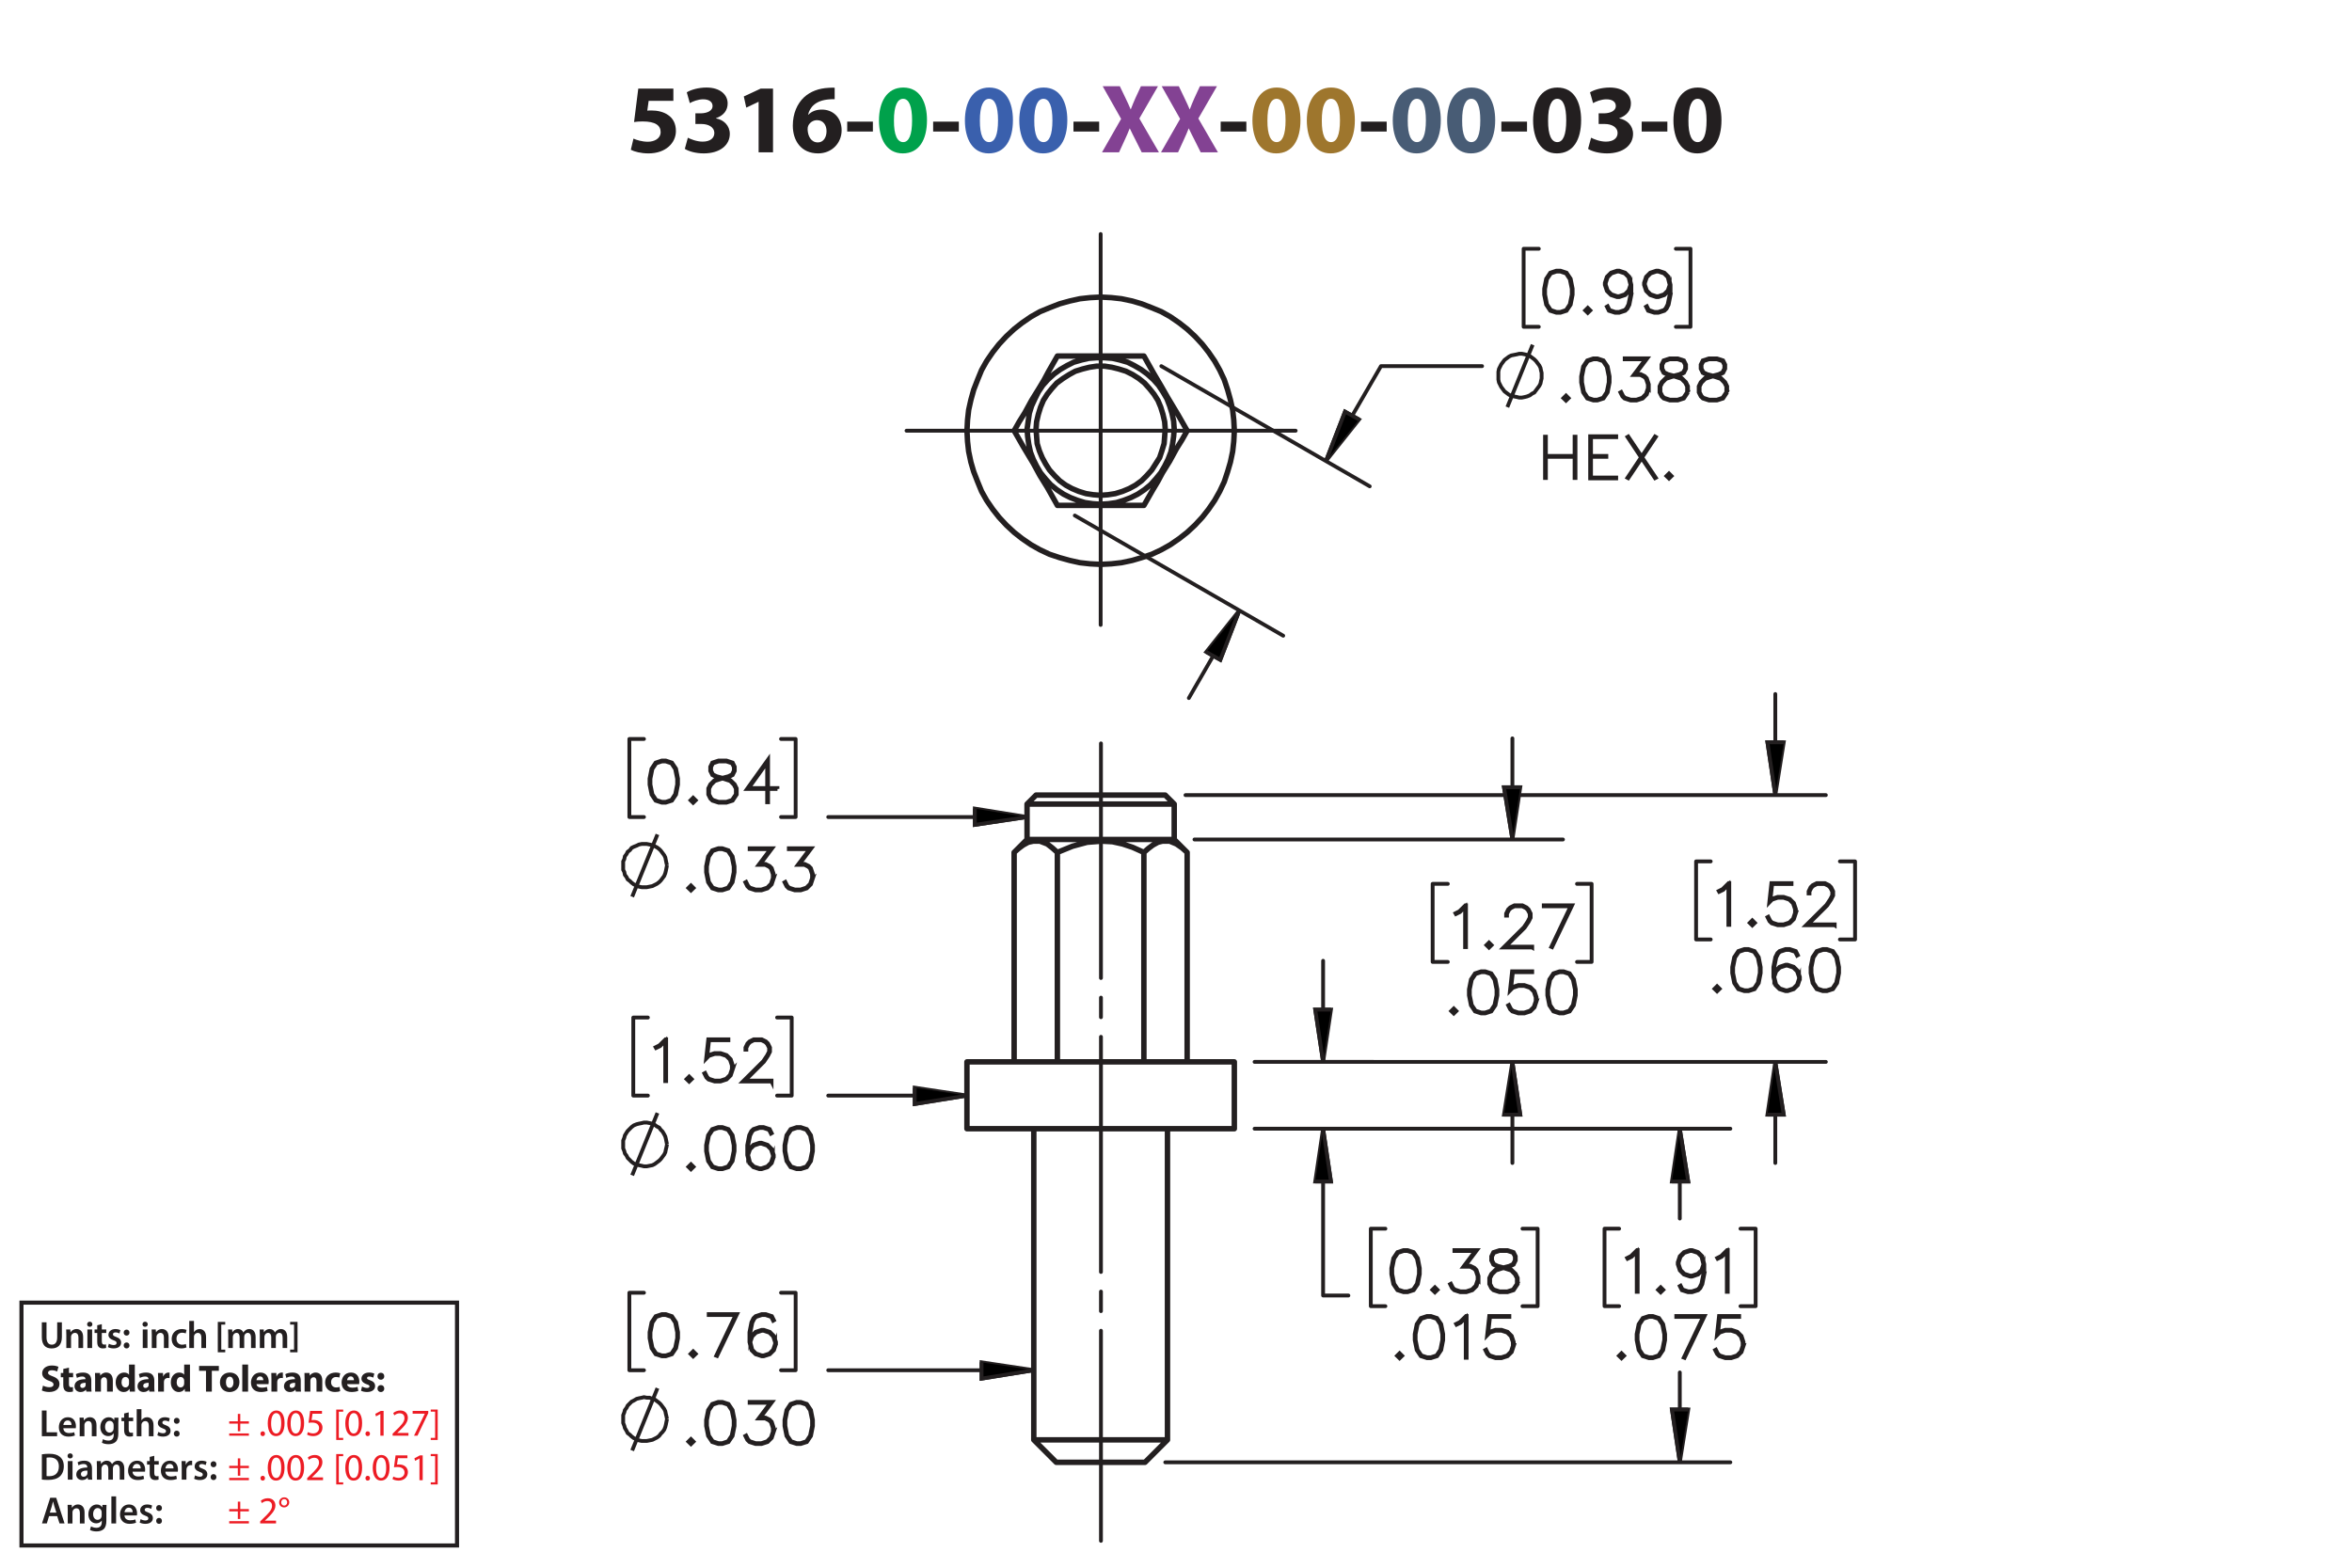 <?xml version="1.0" encoding="UTF-8"?><svg id="Layer_1" xmlns="http://www.w3.org/2000/svg" viewBox="0 0 432 288"><defs><style>.cls-1,.cls-2,.cls-3,.cls-4,.cls-5,.cls-6,.cls-7{stroke:#231f20;}.cls-1,.cls-3,.cls-4{stroke-linecap:round;stroke-linejoin:round;}.cls-1,.cls-3,.cls-4,.cls-6,.cls-7{fill:none;}.cls-2{stroke-width:.7px;}.cls-2,.cls-5,.cls-6{stroke-miterlimit:10;}.cls-8{fill:#834293;}.cls-9{fill:#9e762d;}.cls-3,.cls-4,.cls-5,.cls-6{stroke-width:.7px;}.cls-4{stroke-dasharray:0 0 0 0 43.2 3.6 3.6 3.6;stroke-dashoffset:4.604px;}.cls-10{fill:#485c75;}.cls-11{fill:#00a14b;}.cls-12{fill:#ed1c24;}.cls-13{fill:#231f20;}.cls-14{fill:#3a60ad;}.cls-7{stroke-width:.75px;}</style></defs><g><path class="cls-13" d="M123.679,18.529h-4.537l-.252,1.8c.252-.036,.468-.036,.756-.036,1.117,0,2.251,.252,3.079,.847,.882,.594,1.422,1.566,1.422,2.935,0,2.179-1.873,4.106-5.023,4.106-1.422,0-2.611-.324-3.259-.666l.486-2.052c.522,.252,1.585,.576,2.647,.576,1.134,0,2.341-.54,2.341-1.783,0-1.206-.955-1.945-3.295-1.945-.648,0-1.099,.036-1.585,.108l.774-6.14h6.446v2.251Z"/><path class="cls-13" d="M126.341,25.299c.486,.252,1.603,.72,2.719,.72,1.422,0,2.143-.685,2.143-1.567,0-1.152-1.152-1.674-2.359-1.674h-1.116v-1.962h1.062c.918-.018,2.089-.36,2.089-1.351,0-.702-.576-1.224-1.728-1.224-.954,0-1.963,.414-2.449,.702l-.558-1.981c.702-.45,2.106-.882,3.619-.882,2.502,0,3.889,1.315,3.889,2.917,0,1.243-.703,2.215-2.143,2.719v.036c1.405,.252,2.539,1.315,2.539,2.845,0,2.07-1.818,3.583-4.79,3.583-1.512,0-2.791-.397-3.475-.829l.558-2.052Z"/><path class="cls-13" d="M139.337,18.709h-.036l-2.233,1.062-.45-2.053,3.097-1.44h2.269v11.704h-2.647v-9.273Z"/><path class="cls-13" d="M153.307,18.223c-.306-.018-.63,0-1.062,.036-2.431,.198-3.511,1.44-3.817,2.809h.054c.576-.594,1.387-.936,2.485-.936,1.963,0,3.619,1.387,3.619,3.817,0,2.323-1.783,4.231-4.321,4.231-3.115,0-4.646-2.323-4.646-5.114,0-2.197,.81-4.033,2.071-5.204,1.17-1.062,2.683-1.638,4.519-1.728,.504-.036,.829-.036,1.099-.018v2.107Zm-1.495,5.87c0-1.081-.576-2.017-1.747-2.017-.738,0-1.35,.45-1.62,1.044-.072,.144-.108,.36-.108,.684,.054,1.242,.648,2.359,1.891,2.359,.973,0,1.585-.882,1.585-2.071Z"/><path class="cls-13" d="M160.326,22.346v1.818h-4.717v-1.818h4.717Z"/><path class="cls-11" d="M170.263,22.076c0,3.619-1.458,6.104-4.447,6.104-3.025,0-4.357-2.719-4.375-6.032,0-3.385,1.44-6.067,4.465-6.067,3.133,0,4.357,2.791,4.357,5.996Zm-6.068,.072c-.018,2.683,.63,3.961,1.692,3.961s1.639-1.333,1.639-3.997c0-2.593-.558-3.961-1.657-3.961-1.008,0-1.692,1.278-1.674,3.997Z"/><path class="cls-13" d="M176.112,22.346v1.818h-4.718v-1.818h4.718Z"/><path class="cls-14" d="M186.049,22.076c0,3.619-1.458,6.104-4.447,6.104-3.025,0-4.357-2.719-4.375-6.032,0-3.385,1.44-6.067,4.465-6.067,3.133,0,4.357,2.791,4.357,5.996Zm-6.068,.072c-.018,2.683,.63,3.961,1.692,3.961s1.639-1.333,1.639-3.997c0-2.593-.558-3.961-1.657-3.961-1.008,0-1.692,1.278-1.674,3.997Z"/><path class="cls-14" d="M196.039,22.076c0,3.619-1.458,6.104-4.447,6.104-3.025,0-4.357-2.719-4.375-6.032,0-3.385,1.44-6.067,4.465-6.067,3.133,0,4.357,2.791,4.357,5.996Zm-6.068,.072c-.018,2.683,.63,3.961,1.692,3.961s1.639-1.333,1.639-3.997c0-2.593-.558-3.961-1.657-3.961-1.008,0-1.692,1.278-1.674,3.997Z"/><path class="cls-13" d="M201.887,22.346v1.818h-4.718v-1.818h4.718Z"/><path class="cls-8" d="M209.7,27.981l-1.098-2.197c-.45-.846-.738-1.476-1.081-2.179h-.036c-.252,.703-.558,1.333-.936,2.179l-1.008,2.197h-3.133l3.511-6.14-3.385-5.996h3.151l1.062,2.215c.36,.738,.63,1.333,.918,2.017h.036c.288-.774,.522-1.315,.829-2.017l1.026-2.215h3.133l-3.421,5.924,3.601,6.212h-3.169Z"/><path class="cls-8" d="M220.535,27.981l-1.098-2.197c-.45-.846-.738-1.476-1.081-2.179h-.035c-.253,.703-.559,1.333-.936,2.179l-1.008,2.197h-3.133l3.511-6.14-3.385-5.996h3.151l1.062,2.215c.359,.738,.63,1.333,.918,2.017h.036c.288-.774,.522-1.315,.828-2.017l1.026-2.215h3.133l-3.421,5.924,3.601,6.212h-3.169Z"/><path class="cls-13" d="M228.923,22.346v1.818h-4.718v-1.818h4.718Z"/><path class="cls-9" d="M238.86,22.076c0,3.619-1.459,6.104-4.447,6.104-3.025,0-4.357-2.719-4.376-6.032,0-3.385,1.44-6.067,4.466-6.067,3.133,0,4.357,2.791,4.357,5.996Zm-6.068,.072c-.018,2.683,.63,3.961,1.692,3.961s1.639-1.333,1.639-3.997c0-2.593-.558-3.961-1.656-3.961-1.009,0-1.692,1.278-1.675,3.997Z"/><path class="cls-9" d="M248.85,22.076c0,3.619-1.458,6.104-4.447,6.104-3.024,0-4.357-2.719-4.375-6.032,0-3.385,1.44-6.067,4.465-6.067,3.133,0,4.357,2.791,4.357,5.996Zm-6.067,.072c-.019,2.683,.63,3.961,1.692,3.961s1.639-1.333,1.639-3.997c0-2.593-.559-3.961-1.657-3.961-1.008,0-1.692,1.278-1.674,3.997Z"/><path class="cls-13" d="M254.698,22.346v1.818h-4.717v-1.818h4.717Z"/><path class="cls-10" d="M264.636,22.076c0,3.619-1.459,6.104-4.447,6.104-3.025,0-4.357-2.719-4.376-6.032,0-3.385,1.44-6.067,4.466-6.067,3.133,0,4.357,2.791,4.357,5.996Zm-6.068,.072c-.018,2.683,.63,3.961,1.692,3.961s1.639-1.333,1.639-3.997c0-2.593-.558-3.961-1.656-3.961-1.009,0-1.692,1.278-1.675,3.997Z"/><path class="cls-10" d="M274.626,22.076c0,3.619-1.459,6.104-4.447,6.104-3.025,0-4.357-2.719-4.376-6.032,0-3.385,1.44-6.067,4.466-6.067,3.133,0,4.357,2.791,4.357,5.996Zm-6.068,.072c-.018,2.683,.63,3.961,1.692,3.961s1.639-1.333,1.639-3.997c0-2.593-.558-3.961-1.656-3.961-1.009,0-1.692,1.278-1.675,3.997Z"/><path class="cls-13" d="M280.474,22.346v1.818h-4.717v-1.818h4.717Z"/><path class="cls-13" d="M290.411,22.076c0,3.619-1.458,6.104-4.447,6.104-3.024,0-4.357-2.719-4.375-6.032,0-3.385,1.44-6.067,4.465-6.067,3.133,0,4.357,2.791,4.357,5.996Zm-6.067,.072c-.019,2.683,.63,3.961,1.692,3.961s1.639-1.333,1.639-3.997c0-2.593-.559-3.961-1.657-3.961-1.008,0-1.692,1.278-1.674,3.997Z"/><path class="cls-13" d="M292.244,25.299c.486,.252,1.603,.72,2.719,.72,1.423,0,2.144-.685,2.144-1.567,0-1.152-1.152-1.674-2.359-1.674h-1.116v-1.962h1.062c.918-.018,2.089-.36,2.089-1.351,0-.702-.576-1.224-1.728-1.224-.955,0-1.963,.414-2.449,.702l-.558-1.981c.702-.45,2.106-.882,3.619-.882,2.502,0,3.889,1.315,3.889,2.917,0,1.243-.702,2.215-2.143,2.719v.036c1.404,.252,2.539,1.315,2.539,2.845,0,2.07-1.819,3.583-4.79,3.583-1.512,0-2.791-.397-3.475-.829l.558-2.052Z"/><path class="cls-13" d="M306.249,22.346v1.818h-4.717v-1.818h4.717Z"/><path class="cls-13" d="M316.187,22.076c0,3.619-1.459,6.104-4.447,6.104-3.024,0-4.357-2.719-4.375-6.032,0-3.385,1.44-6.067,4.465-6.067,3.133,0,4.357,2.791,4.357,5.996Zm-6.068,.072c-.018,2.683,.631,3.961,1.693,3.961,1.062,0,1.638-1.333,1.638-3.997,0-2.593-.558-3.961-1.656-3.961-1.008,0-1.692,1.278-1.675,3.997Z"/></g><g><g><path class="cls-13" d="M7.688,259.128h.862v3.999h1.94v.722h-2.802v-4.721Z"/><path class="cls-13" d="M11.636,262.385c.021,.616,.504,.883,1.05,.883,.399,0,.686-.057,.946-.154l.126,.596c-.294,.118-.701,.21-1.191,.21-1.106,0-1.758-.68-1.758-1.724,0-.945,.574-1.835,1.667-1.835,1.106,0,1.471,.911,1.471,1.66,0,.161-.014,.287-.028,.364h-2.283Zm1.498-.603c.007-.315-.133-.833-.708-.833-.532,0-.756,.483-.791,.833h1.498Z"/><path class="cls-13" d="M14.639,261.453c0-.392-.007-.721-.028-1.016h.756l.042,.512h.021c.147-.267,.518-.589,1.085-.589,.595,0,1.211,.386,1.211,1.464v2.024h-.861v-1.926c0-.49-.182-.861-.651-.861-.343,0-.581,.245-.672,.504-.028,.077-.035,.182-.035,.28v2.003h-.868v-2.396Z"/><path class="cls-13" d="M21.759,260.438c-.014,.231-.028,.512-.028,.981v1.934c0,.714-.147,1.226-.504,1.548-.357,.315-.848,.413-1.317,.413-.434,0-.896-.091-1.191-.273l.19-.651c.217,.126,.581,.26,.995,.26,.56,0,.981-.295,.981-1.03v-.294h-.014c-.196,.301-.546,.504-.995,.504-.847,0-1.45-.7-1.45-1.666,0-1.121,.729-1.801,1.548-1.801,.518,0,.827,.253,.987,.532h.014l.035-.455h.75Zm-.89,1.366c0-.077-.007-.161-.028-.231-.091-.315-.336-.553-.701-.553-.483,0-.84,.42-.84,1.113,0,.581,.294,1.051,.834,1.051,.322,0,.602-.21,.7-.519,.021-.091,.035-.21,.035-.309v-.553Z"/><path class="cls-13" d="M23.641,259.464v.974h.819v.644h-.819v1.506c0,.413,.112,.631,.441,.631,.147,0,.259-.021,.336-.042l.014,.658c-.126,.049-.35,.084-.624,.084-.315,0-.581-.105-.742-.28-.182-.196-.266-.505-.266-.953v-1.603h-.49v-.644h.49v-.77l.84-.203Z"/><path class="cls-13" d="M25.111,258.876h.868v2.031h.014c.105-.161,.245-.294,.427-.393,.168-.098,.371-.154,.588-.154,.581,0,1.19,.386,1.19,1.478v2.01h-.861v-1.912c0-.497-.182-.868-.658-.868-.336,0-.575,.224-.665,.483-.028,.069-.035,.161-.035,.259v2.038h-.868v-4.973Z"/><path class="cls-13" d="M29.073,263.058c.196,.119,.567,.245,.875,.245,.378,0,.546-.154,.546-.379,0-.231-.14-.35-.56-.497-.665-.231-.945-.596-.939-.994,0-.603,.497-1.072,1.289-1.072,.378,0,.708,.099,.903,.203l-.168,.609c-.147-.084-.42-.195-.721-.195-.308,0-.477,.146-.477,.356,0,.218,.161,.322,.596,.477,.616,.224,.903,.539,.91,1.044,0,.616-.483,1.065-1.387,1.065-.413,0-.784-.099-1.037-.238l.169-.623Z"/><path class="cls-13" d="M31.929,261.019c0-.322,.224-.554,.532-.554,.315,0,.525,.231,.532,.554,0,.315-.21,.546-.532,.546-.315,0-.532-.231-.532-.546Zm0,2.359c0-.321,.224-.553,.532-.553,.315,0,.525,.224,.532,.553,0,.309-.21,.547-.532,.547-.315,0-.532-.238-.532-.547Z"/></g><g><path class="cls-13" d="M7.688,267.173c.378-.064,.862-.099,1.373-.099,.882,0,1.492,.183,1.926,.547,.456,.371,.735,.932,.735,1.736,0,.841-.287,1.471-.735,1.877-.469,.428-1.218,.644-2.136,.644-.504,0-.882-.027-1.163-.062v-4.644Zm.862,3.999c.119,.021,.301,.021,.476,.021,1.121,.008,1.786-.609,1.786-1.807,.007-1.044-.595-1.639-1.674-1.639-.273,0-.469,.021-.588,.049v3.376Z"/><path class="cls-13" d="M13.372,267.467c0,.259-.19,.462-.49,.462-.287,0-.477-.203-.477-.462,0-.267,.196-.47,.483-.47,.294,0,.476,.203,.483,.47Zm-.917,4.363v-3.411h.868v3.411h-.868Z"/><path class="cls-13" d="M16.166,271.83l-.056-.378h-.021c-.21,.266-.567,.455-1.008,.455-.686,0-1.072-.497-1.072-1.016,0-.861,.763-1.296,2.024-1.289v-.056c0-.225-.091-.596-.693-.596-.336,0-.686,.105-.917,.253l-.168-.56c.252-.154,.693-.302,1.233-.302,1.092,0,1.408,.693,1.408,1.437v1.232c0,.308,.014,.609,.049,.819h-.777Zm-.112-1.667c-.609-.014-1.19,.119-1.19,.638,0,.336,.217,.49,.49,.49,.343,0,.595-.225,.672-.47,.021-.062,.028-.133,.028-.189v-.47Z"/><path class="cls-13" d="M17.803,269.435c0-.392-.007-.721-.028-1.016h.743l.035,.505h.021c.169-.267,.477-.582,1.051-.582,.448,0,.798,.253,.945,.631h.014c.119-.19,.259-.329,.42-.428,.189-.133,.406-.203,.686-.203,.567,0,1.142,.386,1.142,1.478v2.01h-.841v-1.884c0-.567-.196-.903-.609-.903-.294,0-.511,.21-.602,.455-.021,.084-.042,.189-.042,.287v2.045h-.841v-1.975c0-.477-.189-.812-.588-.812-.322,0-.54,.252-.617,.49-.035,.084-.049,.182-.049,.279v2.018h-.84v-2.396Z"/><path class="cls-13" d="M24.348,270.366c.021,.616,.504,.883,1.05,.883,.399,0,.686-.057,.946-.154l.126,.596c-.294,.118-.701,.21-1.191,.21-1.106,0-1.758-.68-1.758-1.724,0-.945,.574-1.835,1.667-1.835,1.106,0,1.471,.911,1.471,1.66,0,.161-.014,.287-.028,.364h-2.283Zm1.498-.603c.007-.315-.133-.833-.708-.833-.532,0-.756,.483-.791,.833h1.498Z"/><path class="cls-13" d="M28.338,267.445v.974h.819v.644h-.819v1.506c0,.413,.112,.631,.441,.631,.147,0,.259-.021,.336-.042l.014,.658c-.126,.049-.35,.084-.624,.084-.315,0-.581-.105-.742-.28-.182-.196-.266-.505-.266-.953v-1.603h-.49v-.644h.49v-.77l.84-.203Z"/><path class="cls-13" d="M30.375,270.366c.021,.616,.504,.883,1.05,.883,.399,0,.686-.057,.946-.154l.126,.596c-.294,.118-.701,.21-1.191,.21-1.106,0-1.758-.68-1.758-1.724,0-.945,.574-1.835,1.667-1.835,1.106,0,1.471,.911,1.471,1.66,0,.161-.014,.287-.028,.364h-2.283Zm1.498-.603c.007-.315-.133-.833-.708-.833-.532,0-.756,.483-.791,.833h1.498Z"/><path class="cls-13" d="M33.377,269.519c0-.462-.007-.791-.028-1.1h.75l.028,.651h.028c.168-.483,.567-.729,.932-.729,.084,0,.133,.008,.203,.021v.812c-.07-.014-.147-.028-.252-.028-.413,0-.693,.267-.77,.651-.014,.077-.028,.168-.028,.267v1.765h-.861v-2.312Z"/><path class="cls-13" d="M35.828,271.039c.196,.119,.567,.245,.875,.245,.378,0,.546-.154,.546-.379,0-.231-.14-.35-.56-.497-.665-.231-.945-.596-.939-.994,0-.603,.497-1.072,1.289-1.072,.378,0,.708,.099,.903,.203l-.168,.609c-.147-.084-.42-.195-.721-.195-.308,0-.477,.146-.477,.356,0,.218,.161,.322,.596,.477,.616,.224,.903,.539,.91,1.044,0,.616-.483,1.065-1.387,1.065-.413,0-.784-.099-1.037-.238l.169-.623Z"/><path class="cls-13" d="M38.684,269.001c0-.322,.224-.554,.532-.554,.315,0,.525,.231,.532,.554,0,.315-.21,.546-.532,.546-.315,0-.532-.231-.532-.546Zm0,2.359c0-.321,.224-.553,.532-.553,.315,0,.525,.224,.532,.553,0,.309-.21,.547-.532,.547-.315,0-.532-.238-.532-.547Z"/></g><g><path class="cls-13" d="M7.898,254.555c.288,.147,.729,.294,1.184,.294,.49,0,.749-.203,.749-.511,0-.295-.224-.463-.791-.666-.784-.273-1.295-.707-1.295-1.394,0-.806,.672-1.422,1.786-1.422,.532,0,.924,.112,1.205,.238l-.238,.861c-.189-.091-.525-.224-.988-.224-.462,0-.686,.21-.686,.455,0,.301,.266,.435,.875,.665,.834,.309,1.226,.742,1.226,1.408,0,.791-.609,1.464-1.905,1.464-.539,0-1.071-.141-1.337-.287l.217-.883Z"/><path class="cls-13" d="M12.666,251.249v.981h.764v.784h-.764v1.24c0,.413,.098,.602,.42,.602,.133,0,.238-.014,.315-.027l.007,.805c-.14,.057-.392,.092-.693,.092-.343,0-.63-.119-.798-.294-.196-.203-.294-.533-.294-1.016v-1.401h-.455v-.784h.455v-.742l1.044-.238Z"/><path class="cls-13" d="M15.859,255.654l-.064-.343h-.021c-.224,.273-.574,.42-.981,.42-.693,0-1.106-.504-1.106-1.051,0-.89,.798-1.316,2.01-1.31v-.049c0-.183-.098-.441-.624-.441-.35,0-.721,.119-.945,.259l-.196-.686c.238-.133,.708-.301,1.331-.301,1.142,0,1.506,.673,1.506,1.478v1.191c0,.329,.014,.644,.049,.833h-.96Zm-.127-1.618c-.56-.007-.994,.126-.994,.54,0,.273,.182,.405,.42,.405,.266,0,.483-.175,.553-.392,.014-.056,.021-.119,.021-.183v-.371Z"/><path class="cls-13" d="M17.475,253.322c0-.428-.014-.792-.028-1.093h.924l.049,.469h.021c.14-.217,.49-.546,1.058-.546,.701,0,1.226,.462,1.226,1.471v2.031h-1.065v-1.898c0-.44-.154-.742-.539-.742-.294,0-.469,.203-.54,.399-.028,.064-.042,.168-.042,.267v1.975h-1.065v-2.332Z"/><path class="cls-13" d="M24.763,250.682v3.95c0,.385,.014,.791,.028,1.022h-.945l-.049-.504h-.014c-.217,.385-.63,.581-1.072,.581-.812,0-1.464-.693-1.464-1.758-.007-1.156,.714-1.821,1.534-1.821,.42,0,.749,.147,.903,.386h.014v-1.856h1.065Zm-1.065,2.998c0-.057-.007-.134-.014-.19-.063-.287-.294-.525-.624-.525-.483,0-.735,.435-.735,.974,0,.581,.287,.945,.729,.945,.308,0,.553-.21,.616-.511,.021-.077,.028-.154,.028-.245v-.448Z"/><path class="cls-13" d="M27.43,255.654l-.064-.343h-.021c-.224,.273-.574,.42-.981,.42-.693,0-1.106-.504-1.106-1.051,0-.89,.798-1.316,2.01-1.31v-.049c0-.183-.098-.441-.624-.441-.35,0-.721,.119-.945,.259l-.196-.686c.238-.133,.708-.301,1.331-.301,1.142,0,1.506,.673,1.506,1.478v1.191c0,.329,.014,.644,.049,.833h-.96Zm-.127-1.618c-.56-.007-.994,.126-.994,.54,0,.273,.182,.405,.42,.405,.266,0,.483-.175,.553-.392,.014-.056,.021-.119,.021-.183v-.371Z"/><path class="cls-13" d="M29.045,253.357c0-.505-.014-.834-.028-1.128h.917l.035,.63h.028c.175-.497,.595-.707,.924-.707,.098,0,.147,0,.224,.014v1.002c-.077-.014-.168-.028-.287-.028-.392,0-.658,.21-.729,.54-.014,.069-.021,.153-.021,.237v1.737h-1.065v-2.297Z"/><path class="cls-13" d="M34.892,250.682v3.95c0,.385,.014,.791,.028,1.022h-.945l-.049-.504h-.014c-.217,.385-.63,.581-1.072,.581-.812,0-1.464-.693-1.464-1.758-.007-1.156,.714-1.821,1.534-1.821,.42,0,.749,.147,.903,.386h.014v-1.856h1.065Zm-1.065,2.998c0-.057-.007-.134-.014-.19-.063-.287-.294-.525-.624-.525-.483,0-.735,.435-.735,.974,0,.581,.287,.945,.729,.945,.308,0,.553-.21,.616-.511,.021-.077,.028-.154,.028-.245v-.448Z"/><path class="cls-13" d="M37.837,251.83h-1.268v-.896h3.628v.896h-1.289v3.824h-1.072v-3.824Z"/><path class="cls-13" d="M43.978,253.903c0,1.254-.89,1.828-1.807,1.828-1.002,0-1.772-.658-1.772-1.765,0-1.107,.729-1.815,1.828-1.815,1.051,0,1.751,.722,1.751,1.751Zm-2.479,.035c0,.588,.245,1.029,.701,1.029,.413,0,.679-.413,.679-1.029,0-.512-.196-1.029-.679-1.029-.511,0-.701,.525-.701,1.029Z"/><path class="cls-13" d="M44.501,250.682h1.065v4.973h-1.065v-4.973Z"/><path class="cls-13" d="M47.112,254.281c.035,.441,.469,.651,.967,.651,.364,0,.658-.049,.945-.14l.14,.722c-.35,.14-.777,.21-1.24,.21-1.163,0-1.828-.673-1.828-1.744,0-.868,.54-1.828,1.73-1.828,1.107,0,1.527,.861,1.527,1.709,0,.182-.021,.343-.035,.42h-2.206Zm1.254-.729c0-.259-.112-.693-.603-.693-.448,0-.63,.406-.658,.693h1.261Z"/><path class="cls-13" d="M49.856,253.357c0-.505-.014-.834-.028-1.128h.917l.035,.63h.028c.175-.497,.595-.707,.924-.707,.098,0,.147,0,.224,.014v1.002c-.077-.014-.168-.028-.287-.028-.392,0-.658,.21-.729,.54-.014,.069-.021,.153-.021,.237v1.737h-1.065v-2.297Z"/><path class="cls-13" d="M54.33,255.654l-.064-.343h-.021c-.224,.273-.574,.42-.981,.42-.693,0-1.106-.504-1.106-1.051,0-.89,.798-1.316,2.01-1.31v-.049c0-.183-.098-.441-.624-.441-.35,0-.721,.119-.945,.259l-.196-.686c.238-.133,.708-.301,1.331-.301,1.142,0,1.506,.673,1.506,1.478v1.191c0,.329,.014,.644,.049,.833h-.96Zm-.127-1.618c-.56-.007-.994,.126-.994,.54,0,.273,.182,.405,.42,.405,.266,0,.483-.175,.553-.392,.014-.056,.021-.119,.021-.183v-.371Z"/><path class="cls-13" d="M55.946,253.322c0-.428-.014-.792-.028-1.093h.924l.049,.469h.021c.14-.217,.49-.546,1.058-.546,.701,0,1.226,.462,1.226,1.471v2.031h-1.065v-1.898c0-.44-.154-.742-.539-.742-.294,0-.469,.203-.54,.399-.028,.064-.042,.168-.042,.267v1.975h-1.065v-2.332Z"/><path class="cls-13" d="M62.485,255.57c-.189,.084-.546,.154-.953,.154-1.106,0-1.814-.673-1.814-1.751,0-1.002,.686-1.821,1.961-1.821,.28,0,.588,.049,.812,.133l-.168,.792c-.126-.057-.315-.105-.595-.105-.56,0-.924,.399-.917,.96,0,.63,.42,.959,.939,.959,.252,0,.448-.042,.609-.104l.126,.784Z"/><path class="cls-13" d="M63.758,254.281c.035,.441,.469,.651,.967,.651,.364,0,.658-.049,.945-.14l.14,.722c-.35,.14-.777,.21-1.24,.21-1.163,0-1.828-.673-1.828-1.744,0-.868,.54-1.828,1.73-1.828,1.107,0,1.527,.861,1.527,1.709,0,.182-.021,.343-.035,.42h-2.206Zm1.254-.729c0-.259-.112-.693-.603-.693-.448,0-.63,.406-.658,.693h1.261Z"/><path class="cls-13" d="M66.495,254.723c.196,.119,.602,.259,.917,.259,.322,0,.455-.111,.455-.287,0-.175-.105-.259-.504-.392-.707-.238-.981-.623-.974-1.029,0-.638,.546-1.121,1.394-1.121,.399,0,.756,.091,.966,.196l-.189,.735c-.154-.084-.448-.196-.742-.196-.259,0-.406,.105-.406,.28,0,.161,.133,.245,.553,.393,.651,.224,.924,.553,.932,1.058,0,.637-.504,1.106-1.485,1.106-.448,0-.848-.099-1.107-.238l.19-.764Z"/><path class="cls-13" d="M69.33,252.832c0-.379,.259-.644,.63-.644s.616,.259,.624,.644c0,.364-.252,.637-.63,.637-.364,0-.624-.273-.624-.637Zm0,2.262c0-.371,.259-.644,.63-.644s.616,.267,.624,.644c0,.364-.252,.638-.63,.638-.364,0-.624-.273-.624-.638Z"/></g><g><path class="cls-12" d="M44.13,259.748v1.365h1.583v.421h-1.583v1.4h-.448v-1.4h-1.583v-.421h1.583v-1.365h.448Zm1.583,3.586v.42h-3.614v-.42h3.614Z"/><path class="cls-12" d="M47.839,263.39c0-.259,.175-.441,.42-.441,.246,0,.414,.183,.414,.441,0,.252-.161,.441-.42,.441-.245,0-.413-.19-.413-.441Z"/><path class="cls-12" d="M52.265,261.429c0,1.548-.574,2.402-1.583,2.402-.889,0-1.492-.834-1.506-2.34,0-1.526,.659-2.367,1.583-2.367,.96,0,1.506,.855,1.506,2.305Zm-2.472,.07c0,1.184,.364,1.855,.924,1.855,.63,0,.932-.735,.932-1.897,0-1.121-.287-1.856-.925-1.856-.539,0-.931,.658-.931,1.898Z"/><path class="cls-12" d="M55.856,261.429c0,1.548-.574,2.402-1.583,2.402-.889,0-1.492-.834-1.506-2.34,0-1.526,.659-2.367,1.583-2.367,.96,0,1.506,.855,1.506,2.305Zm-2.472,.07c0,1.184,.364,1.855,.924,1.855,.63,0,.932-.735,.932-1.897,0-1.121-.287-1.856-.925-1.856-.539,0-.931,.658-.931,1.898Z"/><path class="cls-12" d="M59.139,259.72h-1.737l-.175,1.17c.105-.015,.203-.028,.371-.028,.35,0,.701,.077,.981,.245,.357,.203,.651,.596,.651,1.17,0,.89-.707,1.555-1.695,1.555-.497,0-.917-.141-1.135-.28l.154-.469c.189,.111,.56,.252,.974,.252,.581,0,1.079-.379,1.079-.988-.007-.588-.399-1.008-1.31-1.008-.259,0-.462,.027-.63,.049l.294-2.186h2.178v.519Z"/><path class="cls-12" d="M61.755,264.538v-5.582h1.282v.386h-.805v4.811h.805v.385h-1.282Z"/><path class="cls-12" d="M66.51,261.429c0,1.548-.574,2.402-1.583,2.402-.889,0-1.492-.834-1.506-2.34,0-1.526,.659-2.367,1.583-2.367,.96,0,1.506,.855,1.506,2.305Zm-2.472,.07c0,1.184,.364,1.855,.924,1.855,.63,0,.932-.735,.932-1.897,0-1.121-.287-1.856-.925-1.856-.539,0-.931,.658-.931,1.898Z"/><path class="cls-12" d="M67.124,263.39c0-.259,.175-.441,.42-.441,.245,0,.413,.183,.413,.441,0,.252-.161,.441-.42,.441-.245,0-.413-.19-.413-.441Z"/><path class="cls-12" d="M69.861,259.775h-.014l-.791,.428-.119-.47,.995-.532h.525v4.553h-.595v-3.978Z"/><path class="cls-12" d="M72.114,263.754v-.378l.483-.47c1.163-1.106,1.688-1.694,1.695-2.381,0-.463-.224-.89-.903-.89-.413,0-.756,.21-.966,.385l-.196-.434c.315-.267,.763-.463,1.289-.463,.981,0,1.394,.673,1.394,1.324,0,.841-.609,1.52-1.569,2.444l-.364,.336v.014h2.045v.512h-2.907Z"/><path class="cls-12" d="M78.661,259.201v.406l-1.982,4.146h-.637l1.975-4.027v-.014h-2.227v-.512h2.872Z"/><path class="cls-12" d="M80.395,258.949v5.589h-1.281v-.385h.805v-4.818h-.805v-.386h1.281Z"/></g><g><path class="cls-12" d="M44.13,267.918v1.365h1.583v.421h-1.583v1.4h-.448v-1.4h-1.583v-.421h1.583v-1.365h.448Zm1.583,3.586v.42h-3.614v-.42h3.614Z"/><path class="cls-12" d="M47.839,271.56c0-.259,.175-.441,.42-.441,.246,0,.414,.183,.414,.441,0,.252-.161,.441-.42,.441-.245,0-.413-.19-.413-.441Z"/><path class="cls-12" d="M52.265,269.599c0,1.548-.574,2.402-1.583,2.402-.889,0-1.492-.834-1.506-2.34,0-1.526,.659-2.367,1.583-2.367,.96,0,1.506,.855,1.506,2.305Zm-2.472,.07c0,1.184,.364,1.855,.924,1.855,.63,0,.932-.735,.932-1.897,0-1.121-.287-1.856-.925-1.856-.539,0-.931,.658-.931,1.898Z"/><path class="cls-12" d="M55.856,269.599c0,1.548-.574,2.402-1.583,2.402-.889,0-1.492-.834-1.506-2.34,0-1.526,.659-2.367,1.583-2.367,.96,0,1.506,.855,1.506,2.305Zm-2.472,.07c0,1.184,.364,1.855,.924,1.855,.63,0,.932-.735,.932-1.897,0-1.121-.287-1.856-.925-1.856-.539,0-.931,.658-.931,1.898Z"/><path class="cls-12" d="M56.421,271.924v-.378l.483-.47c1.163-1.106,1.688-1.694,1.695-2.381,0-.463-.224-.89-.903-.89-.413,0-.756,.21-.966,.385l-.196-.434c.315-.267,.763-.463,1.289-.463,.981,0,1.394,.673,1.394,1.324,0,.841-.609,1.52-1.569,2.444l-.364,.336v.014h2.045v.512h-2.907Z"/><path class="cls-12" d="M61.755,272.708v-5.582h1.282v.386h-.805v4.811h.805v.385h-1.282Z"/><path class="cls-12" d="M66.51,269.599c0,1.548-.574,2.402-1.583,2.402-.889,0-1.492-.834-1.506-2.34,0-1.526,.659-2.367,1.583-2.367,.96,0,1.506,.855,1.506,2.305Zm-2.472,.07c0,1.184,.364,1.855,.924,1.855,.63,0,.932-.735,.932-1.897,0-1.121-.287-1.856-.925-1.856-.539,0-.931,.658-.931,1.898Z"/><path class="cls-12" d="M67.124,271.56c0-.259,.175-.441,.42-.441,.245,0,.413,.183,.413,.441,0,.252-.161,.441-.42,.441-.245,0-.413-.19-.413-.441Z"/><path class="cls-12" d="M71.549,269.599c0,1.548-.574,2.402-1.583,2.402-.889,0-1.492-.834-1.506-2.34,0-1.526,.659-2.367,1.583-2.367,.96,0,1.506,.855,1.506,2.305Zm-2.472,.07c0,1.184,.364,1.855,.924,1.855,.63,0,.932-.735,.932-1.897,0-1.121-.287-1.856-.925-1.856-.539,0-.931,.658-.931,1.898Z"/><path class="cls-12" d="M74.832,267.89h-1.737l-.175,1.17c.105-.015,.203-.028,.371-.028,.35,0,.701,.077,.981,.245,.357,.203,.651,.596,.651,1.17,0,.89-.707,1.555-1.695,1.555-.497,0-.917-.141-1.135-.28l.154-.469c.189,.111,.56,.252,.974,.252,.581,0,1.079-.379,1.079-.988-.007-.588-.399-1.008-1.31-1.008-.259,0-.462,.027-.63,.049l.294-2.186h2.178v.519Z"/><path class="cls-12" d="M77.043,267.945h-.014l-.791,.428-.119-.47,.995-.532h.525v4.553h-.595v-3.978Z"/><path class="cls-12" d="M80.395,267.119v5.589h-1.281v-.385h.805v-4.818h-.805v-.386h1.281Z"/></g><g><path class="cls-13" d="M9.006,278.535l-.406,1.338h-.89l1.513-4.721h1.1l1.534,4.721h-.925l-.427-1.338h-1.498Zm1.352-.651l-.371-1.162c-.091-.287-.168-.609-.238-.883h-.014c-.07,.273-.14,.603-.224,.883l-.364,1.162h1.211Z"/><path class="cls-13" d="M12.443,277.478c0-.392-.007-.721-.028-1.016h.756l.043,.512h.021c.147-.267,.518-.589,1.085-.589,.595,0,1.211,.386,1.211,1.464v2.024h-.861v-1.926c0-.49-.182-.861-.651-.861-.343,0-.582,.245-.672,.504-.028,.077-.035,.182-.035,.28v2.003h-.868v-2.396Z"/><path class="cls-13" d="M19.564,276.462c-.014,.231-.028,.512-.028,.981v1.934c0,.714-.147,1.226-.504,1.548-.357,.315-.848,.413-1.317,.413-.434,0-.896-.091-1.191-.273l.19-.651c.217,.126,.581,.26,.995,.26,.56,0,.981-.295,.981-1.03v-.294h-.014c-.196,.301-.546,.504-.995,.504-.847,0-1.45-.7-1.45-1.666,0-1.121,.729-1.801,1.548-1.801,.518,0,.827,.253,.987,.532h.014l.035-.455h.75Zm-.89,1.366c0-.077-.007-.161-.028-.231-.091-.315-.336-.553-.701-.553-.483,0-.84,.42-.84,1.113,0,.581,.294,1.051,.834,1.051,.322,0,.602-.21,.7-.519,.021-.091,.035-.21,.035-.309v-.553Z"/><path class="cls-13" d="M20.458,274.9h.868v4.973h-.868v-4.973Z"/><path class="cls-13" d="M22.866,278.409c.021,.616,.504,.883,1.05,.883,.399,0,.686-.057,.946-.154l.126,.596c-.294,.118-.701,.21-1.191,.21-1.106,0-1.758-.68-1.758-1.724,0-.945,.574-1.835,1.667-1.835,1.106,0,1.471,.911,1.471,1.66,0,.161-.014,.287-.028,.364h-2.283Zm1.498-.603c.007-.315-.133-.833-.708-.833-.532,0-.756,.483-.791,.833h1.498Z"/><path class="cls-13" d="M25.827,279.082c.196,.119,.567,.245,.875,.245,.378,0,.546-.154,.546-.379,0-.231-.14-.35-.56-.497-.665-.231-.945-.596-.939-.994,0-.603,.497-1.072,1.289-1.072,.378,0,.708,.099,.903,.203l-.168,.609c-.147-.084-.42-.195-.721-.195-.308,0-.477,.146-.477,.356,0,.218,.161,.322,.596,.477,.616,.224,.903,.539,.91,1.044,0,.616-.483,1.065-1.387,1.065-.413,0-.784-.099-1.037-.238l.169-.623Z"/><path class="cls-13" d="M28.683,277.044c0-.322,.224-.554,.532-.554,.315,0,.525,.231,.532,.554,0,.315-.21,.546-.532,.546-.315,0-.532-.231-.532-.546Zm0,2.359c0-.321,.224-.553,.532-.553,.315,0,.525,.224,.532,.553,0,.309-.21,.547-.532,.547-.315,0-.532-.238-.532-.547Z"/></g><g><path class="cls-12" d="M44.13,275.867v1.365h1.583v.421h-1.583v1.4h-.448v-1.4h-1.583v-.421h1.583v-1.365h.448Zm1.583,3.586v.42h-3.614v-.42h3.614Z"/><path class="cls-12" d="M47.79,279.873v-.378l.483-.47c1.163-1.106,1.688-1.694,1.695-2.381,0-.463-.224-.89-.903-.89-.413,0-.756,.21-.966,.385l-.196-.434c.315-.267,.763-.463,1.289-.463,.981,0,1.394,.673,1.394,1.324,0,.841-.609,1.52-1.569,2.444l-.364,.336v.014h2.045v.512h-2.907Z"/><path class="cls-12" d="M53.125,275.986c0,.567-.455,.939-.939,.939-.546,0-.917-.413-.917-.904-.007-.539,.413-.945,.932-.945,.574,0,.924,.435,.924,.911Zm-1.478,.034c0,.322,.238,.575,.546,.575,.315,0,.553-.26,.553-.603,0-.26-.154-.589-.553-.589-.364,0-.546,.315-.546,.616Z"/></g><rect class="cls-7" x="3.943" y="239.307" width="80" height="44.612"/><g><path class="cls-13" d="M8.542,242.925v2.753c0,.924,.385,1.352,.967,1.352,.623,0,.995-.428,.995-1.352v-2.753h.861v2.696c0,1.457-.75,2.102-1.884,2.102-1.092,0-1.8-.609-1.8-2.094v-2.704h.861Z"/><path class="cls-13" d="M12.182,245.25c0-.392-.007-.721-.028-1.016h.756l.042,.512h.021c.147-.267,.518-.589,1.085-.589,.595,0,1.211,.386,1.211,1.464v2.024h-.861v-1.926c0-.49-.182-.861-.651-.861-.343,0-.581,.245-.672,.504-.028,.077-.035,.182-.035,.28v2.003h-.868v-2.396Z"/><path class="cls-13" d="M16.97,243.282c0,.259-.19,.462-.49,.462-.287,0-.477-.203-.477-.462,0-.267,.196-.47,.483-.47,.294,0,.476,.203,.483,.47Zm-.917,4.363v-3.411h.868v3.411h-.868Z"/><path class="cls-13" d="M18.699,243.261v.974h.819v.644h-.819v1.506c0,.413,.112,.631,.441,.631,.147,0,.259-.021,.336-.043l.014,.659c-.126,.049-.35,.084-.624,.084-.315,0-.581-.105-.742-.28-.182-.196-.266-.505-.266-.953v-1.603h-.49v-.644h.49v-.77l.84-.203Z"/><path class="cls-13" d="M19.994,246.855c.196,.118,.567,.245,.875,.245,.378,0,.546-.154,.546-.379,0-.231-.14-.35-.56-.497-.665-.231-.945-.595-.939-.994,0-.603,.497-1.072,1.289-1.072,.378,0,.708,.099,.903,.203l-.168,.609c-.147-.084-.42-.195-.721-.195-.308,0-.477,.146-.477,.356,0,.218,.161,.322,.596,.477,.616,.224,.903,.539,.91,1.044,0,.616-.483,1.065-1.387,1.065-.413,0-.784-.099-1.037-.238l.169-.623Z"/><path class="cls-13" d="M22.717,244.816c0-.322,.224-.554,.532-.554,.315,0,.525,.231,.532,.554,0,.315-.21,.546-.532,.546-.315,0-.532-.231-.532-.546Zm0,2.359c0-.321,.224-.553,.532-.553,.315,0,.525,.224,.532,.553,0,.309-.21,.547-.532,.547-.315,0-.532-.238-.532-.547Z"/><path class="cls-13" d="M27.138,243.282c0,.259-.19,.462-.49,.462-.287,0-.477-.203-.477-.462,0-.267,.196-.47,.483-.47,.294,0,.476,.203,.483,.47Zm-.917,4.363v-3.411h.868v3.411h-.868Z"/><path class="cls-13" d="M27.879,245.25c0-.392-.007-.721-.028-1.016h.756l.043,.512h.021c.147-.267,.518-.589,1.085-.589,.595,0,1.211,.386,1.211,1.464v2.024h-.861v-1.926c0-.49-.182-.861-.651-.861-.343,0-.582,.245-.672,.504-.028,.077-.035,.182-.035,.28v2.003h-.868v-2.396Z"/><path class="cls-13" d="M34.258,247.54c-.182,.084-.54,.176-.967,.176-1.065,0-1.758-.68-1.758-1.737,0-1.022,.7-1.821,1.898-1.821,.315,0,.637,.07,.834,.161l-.154,.644c-.14-.062-.343-.133-.651-.133-.659,0-1.051,.483-1.044,1.106,0,.7,.456,1.1,1.044,1.1,.301,0,.511-.064,.679-.133l.119,.637Z"/><path class="cls-13" d="M34.76,242.673h.868v2.031h.014c.105-.161,.245-.294,.427-.393,.168-.098,.371-.154,.588-.154,.581,0,1.19,.386,1.19,1.478v2.01h-.861v-1.912c0-.497-.182-.868-.658-.868-.336,0-.575,.224-.665,.483-.028,.069-.035,.161-.035,.259v2.038h-.868v-4.973Z"/><path class="cls-13" d="M40.003,248.43v-5.582h1.366v.497h-.728v4.595h.728v.49h-1.366Z"/><path class="cls-13" d="M41.921,245.25c0-.392-.007-.721-.028-1.016h.743l.035,.505h.021c.169-.267,.477-.582,1.051-.582,.448,0,.798,.253,.945,.631h.014c.119-.19,.259-.329,.42-.428,.189-.133,.406-.203,.686-.203,.567,0,1.142,.386,1.142,1.478v2.01h-.841v-1.884c0-.567-.196-.903-.609-.903-.294,0-.511,.21-.602,.455-.021,.084-.042,.189-.042,.287v2.045h-.841v-1.975c0-.477-.189-.812-.588-.812-.322,0-.54,.252-.617,.49-.035,.084-.049,.182-.049,.28v2.017h-.84v-2.396Z"/><path class="cls-13" d="M47.724,245.25c0-.392-.007-.721-.028-1.016h.743l.035,.505h.021c.168-.267,.476-.582,1.05-.582,.448,0,.798,.253,.945,.631h.014c.119-.19,.259-.329,.42-.428,.189-.133,.406-.203,.686-.203,.567,0,1.142,.386,1.142,1.478v2.01h-.84v-1.884c0-.567-.196-.903-.609-.903-.294,0-.511,.21-.602,.455-.021,.084-.042,.189-.042,.287v2.045h-.841v-1.975c0-.477-.189-.812-.588-.812-.322,0-.54,.252-.617,.49-.035,.084-.049,.182-.049,.28v2.017h-.84v-2.396Z"/><path class="cls-13" d="M54.648,242.841v5.589h-1.359v-.497h.721v-4.595h-.721v-.497h1.359Z"/></g></g><g><g><path class="cls-2" d="M288.853,54.149l-.358,1.824-.757,1.123-1.126,.362h-.747l-1.126-.362-.753-1.123-.363-1.824v-1.108l.363-1.824,.753-1.123,1.126-.373h.747l1.126,.373,.757,1.123,.358,1.824v1.108Zm-.161-.025v-1.058l-.363-1.788-.692-1.043-1.045-.348h-.702l-1.045,.348-.696,1.043-.358,1.788v1.058l.358,1.789,.696,1.043,1.045,.348h.702l1.045-.348,.692-1.043,.363-1.789Z"/><path class="cls-2" d="M292.104,57.025l-.475,.463-.475-.463,.475-.474,.475,.474Zm-.227,0l-.248-.247-.247,.247,.247,.247,.248-.247Z"/><path class="cls-2" d="M299.638,54.149l-.358,1.824-.373,.74-.395,.383-1.115,.362h-.747l-1.137-.362-.373-.751,.146-.085,.353,.695,1.034,.348h.702l1.056-.348,.328-.343,.353-.7,.363-1.789v-1.29l-.207,.62-.758,.756-1.115,.373h-.384l-1.116-.373-.757-.756-.369-1.113v-.383l.369-1.114,.757-.75,1.116-.373h.384l1.115,.373,.758,.75,.368,1.476v1.829Zm-.161-1.819l-.353-1.4-.691-.695-1.056-.348h-.343l-1.056,.348-.691,.695-.353,1.048v.342l.353,1.053,.691,.69,1.056,.353h.343l1.056-.353,.691-.69,.353-1.043Z"/><path class="cls-2" d="M306.838,54.149l-.358,1.824-.373,.74-.395,.383-1.115,.362h-.747l-1.137-.362-.373-.751,.146-.085,.353,.695,1.034,.348h.702l1.056-.348,.328-.343,.353-.7,.363-1.789v-1.29l-.207,.62-.758,.756-1.115,.373h-.384l-1.116-.373-.757-.756-.369-1.113v-.383l.369-1.114,.757-.75,1.116-.373h.384l1.115,.373,.758,.75,.368,1.476v1.829Zm-.161-1.819l-.353-1.4-.691-.695-1.056-.348h-.343l-1.056,.348-.691,.695-.353,1.048v.342l.353,1.053,.691,.69,1.056,.353h.343l1.056-.353,.691-.69,.353-1.043Z"/></g><path class="cls-6" d="M276.861,74.793l4.643-11.453m1.651,5.675v-.516l-.103-.413-.103-.516-.206-.413-.309-.413-.309-.413-.309-.309-.413-.309-.413-.309-.516-.206-.413-.103-.516-.103h-.516l-.413,.103-.516,.103-.516,.103-.413,.206-.413,.309-.413,.309-.309,.413-.309,.413-.206,.413-.206,.413-.103,.516v1.444l.103,.516,.206,.413,.206,.413,.309,.413,.309,.413,.413,.309,.413,.309,.413,.206,.516,.103,.516,.103,.413,.103h.516l.516-.103,.413-.103,.516-.206,.413-.309,.413-.206,.309-.413,.309-.413,.309-.413,.206-.413,.103-.516,.103-.413v-.516"/><g><path class="cls-2" d="M288.109,73.141l-.475,.463-.475-.463,.475-.474,.475,.474Zm-.228,0l-.247-.247-.247,.247,.247,.247,.247-.247Z"/><path class="cls-2" d="M295.642,70.264l-.358,1.824-.758,1.123-1.126,.362h-.747l-1.125-.362-.753-1.123-.363-1.824v-1.108l.363-1.824,.753-1.123,1.125-.373h.747l1.126,.373,.758,1.123,.358,1.824v1.108Zm-.162-.025v-1.058l-.363-1.788-.691-1.043-1.045-.348h-.702l-1.045,.348-.696,1.043-.358,1.788v1.058l.358,1.789,.696,1.043,1.045,.348h.702l1.045-.348,.691-1.043,.363-1.789Z"/><path class="cls-2" d="M302.841,71.347l-.369,1.113-.757,.751-1.116,.362h-1.105l-1.115-.362-.394-.383-.364-.731,.146-.081,.358,.71,.334,.343,1.055,.348h1.065l1.055-.348,.691-.695,.353-1.053v-.7l-.353-1.053-.343-.328-.691-.352h-1.232l2.171-2.887h-3.812v-.166h4.144l-2.171,2.887h.94l.757,.373,.384,.393,.369,1.113v.746Z"/><path class="cls-2" d="M310.04,72.078l-.753,1.134-1.125,.362h-1.47l-1.115-.362-.394-.383-.374-.75v-1.123l.374-.755,.752-.741,1.151-.383-.778-.186-.757-.383-.379-.761v-.766l.379-.771,1.141-.373h1.47l1.136,.373,.384,.771v.766l-.384,.761-.758,.383-.772,.186,.041,.01,1.105,.373,.757,.741,.369,.755v1.123Zm-.162-.04v-1.043l-.353-.69-.691-.705-1.065-.348-.343-.096-.338,.096-1.065,.348-.697,.705-.348,.69v1.043l.348,.69,.334,.343,1.055,.348h1.424l1.045-.348,.696-1.033Zm-.363-4.333v-.685l-.343-.67-1.035-.348h-1.424l-1.035,.348-.343,.67v.685l.343,.68,.691,.338,1.056,.272,1.055-.272,.692-.338,.343-.68Z"/><path class="cls-2" d="M317.239,72.078l-.753,1.134-1.125,.362h-1.47l-1.115-.362-.394-.383-.374-.75v-1.123l.374-.755,.752-.741,1.151-.383-.778-.186-.757-.383-.379-.761v-.766l.379-.771,1.141-.373h1.47l1.136,.373,.384,.771v.766l-.384,.761-.758,.383-.772,.186,.041,.01,1.105,.373,.757,.741,.369,.755v1.123Zm-.162-.04v-1.043l-.353-.69-.691-.705-1.065-.348-.343-.096-.338,.096-1.065,.348-.697,.705-.348,.69v1.043l.348,.69,.334,.343,1.055,.348h1.424l1.045-.348,.696-1.033Zm-.363-4.333v-.685l-.343-.67-1.035-.348h-1.424l-1.035,.348-.343,.67v.685l.343,.68,.691,.338,1.056,.272,1.055-.272,.692-.338,.343-.68Z"/></g><g><path class="cls-2" d="M289.376,87.813h-.167v-3.889h-5.267v3.889h-.161v-7.587h.161v3.531h5.267v-3.531h.167v7.587Z"/><path class="cls-2" d="M296.854,87.883h-4.787v-7.738h4.787v.166h-4.626v3.446h2.817v.167h-2.817v3.804h4.626v.156Z"/><path class="cls-2" d="M304.131,87.768l-.146,.076-2.459-3.673-2.464,3.673-.142-.076,2.5-3.743-2.5-3.753,.142-.085,2.464,3.683,2.459-3.683,.146,.085-2.504,3.753,2.504,3.743Z"/><path class="cls-2" d="M307.029,87.45l-.475,.463-.475-.463,.475-.474,.475,.474Zm-.228,0l-.247-.247-.248,.247,.248,.247,.247-.247Z"/></g><g><path class="cls-2" d="M124.541,245.848l-.359,1.823-.757,1.124-1.125,.362h-.748l-1.126-.362-.752-1.124-.364-1.823v-1.108l.364-1.824,.752-1.123,1.126-.373h.748l1.125,.373,.757,1.123,.359,1.824v1.108Zm-.162-.025v-1.058l-.364-1.789-.691-1.043-1.045-.347h-.702l-1.045,.347-.697,1.043-.358,1.789v1.058l.358,1.788,.697,1.043,1.045,.348h.702l1.045-.348,.691-1.043,.364-1.788Z"/><path class="cls-2" d="M127.793,248.725l-.475,.463-.475-.463,.475-.474,.475,.474Zm-.228,0l-.247-.247-.248,.247,.248,.246,.247-.246Z"/><path class="cls-2" d="M135.381,241.419l-3.686,7.689-.141-.056,3.554-7.466h-4.933v-.167h5.205Z"/><path class="cls-2" d="M142.525,246.931l-.369,1.113-.757,.751-1.116,.362h-.384l-1.116-.362-.757-.751-.369-1.476v-1.829l.358-1.824,.373-.745,.394-.378,1.116-.373h.747l1.136,.373,.373,.751-.146,.085-.353-.695-1.035-.347h-.702l-1.055,.347-.328,.343-.353,.7-.363,1.789v1.289l.207-.619,.757-.756,1.116-.373h.384l1.116,.373,.757,.756,.369,1.113v.383Zm-.162-.025v-.337l-.353-1.054-.692-.69-1.055-.352h-.343l-1.055,.352-.692,.69-.353,1.043,.353,1.4,.692,.695,1.055,.348h.343l1.055-.348,.692-.695,.353-1.053Z"/></g><path class="cls-6" d="M116.112,266.474l4.643-11.453m1.754,5.675l-.103-.516-.103-.413-.103-.516-.206-.413-.309-.413-.309-.413-.309-.309-.413-.309-.413-.309-.413-.103-.516-.206h-.516l-.516-.103-.413,.103-.516,.103-.413,.103-.516,.309-.413,.206-.309,.309-.413,.413-.206,.413-.309,.413-.103,.413-.206,.516v1.444l.206,.516,.103,.413,.309,.516,.206,.413,.413,.309,.309,.309,.413,.309,.516,.206,.413,.206,.516,.103h.929l.516-.103,.516-.103,.413-.206,.413-.206,.413-.309,.309-.413,.309-.309,.309-.413,.206-.516,.103-.413,.103-.516,.103-.516"/><g><path class="cls-2" d="M127.385,264.845l-.475,.463-.475-.463,.475-.474,.475,.474Zm-.228,0l-.247-.247-.248,.247,.248,.246,.247-.246Z"/><path class="cls-2" d="M134.918,261.968l-.359,1.823-.757,1.124-1.125,.362h-.748l-1.126-.362-.752-1.124-.364-1.823v-1.108l.364-1.824,.752-1.123,1.126-.373h.748l1.125,.373,.757,1.123,.359,1.824v1.108Zm-.162-.025v-1.058l-.364-1.789-.691-1.043-1.045-.347h-.702l-1.045,.347-.697,1.043-.358,1.789v1.058l.358,1.788,.697,1.043,1.045,.348h.702l1.045-.348,.691-1.043,.364-1.788Z"/><path class="cls-2" d="M142.118,263.051l-.369,1.113-.757,.751-1.116,.362h-1.106l-1.116-.362-.394-.383-.363-.731,.146-.081,.358,.711,.333,.342,1.055,.348h1.065l1.055-.348,.692-.695,.353-1.053v-.7l-.353-1.053-.343-.327-.692-.352h-1.232l2.171-2.887h-3.812v-.167h4.145l-2.171,2.887h.939l.757,.373,.384,.393,.369,1.114v.745Z"/><path class="cls-2" d="M149.317,261.968l-.359,1.823-.757,1.124-1.125,.362h-.748l-1.126-.362-.752-1.124-.364-1.823v-1.108l.364-1.824,.752-1.123,1.126-.373h.748l1.125,.373,.757,1.123,.359,1.824v1.108Zm-.162-.025v-1.058l-.364-1.789-.691-1.043-1.045-.347h-.702l-1.045,.347-.697,1.043-.358,1.789v1.058l.358,1.788,.697,1.043,1.045,.348h.702l1.045-.348,.691-1.043,.364-1.788Z"/></g><g><path class="cls-2" d="M122.354,198.606h-.167v-7.391l-.95,.962-.737,.358-.081-.142,.712-.362,1.106-1.094h.116v7.668Z"/><path class="cls-2" d="M127.056,198.243l-.475,.463-.475-.463,.475-.474,.475,.474Zm-.228,0l-.248-.247-.247,.247,.247,.246,.248-.246Z"/><path class="cls-2" d="M134.589,196.449l-.369,1.113-.757,.751-1.116,.362h-1.106l-1.116-.362-.394-.383-.364-.731,.146-.081,.359,.711,.333,.342,1.056,.348h1.065l1.055-.348,.692-.695,.353-1.053v-.7l-.353-1.053-.692-.69-1.055-.352h-1.065l-1.056,.352-.505,.519,.389-3.562h3.697v.167h-3.55l-.328,2.937,.217-.206,1.116-.368h1.106l1.116,.368,.757,.755,.369,1.114v.745Z"/><path class="cls-2" d="M141.709,198.676h-5.262l3.752-3.732,.712-1.073,.353-.706v-.68l-.353-.69-.338-.343-.697-.347h-1.404l-.692,.347-.343,.343-.353,.69v.343h-.162v-.383l.369-.756,.384-.378,.758-.373h1.489l.752,.373,.384,.378,.374,.756v.766l-.374,.74-.732,1.094-3.49,3.476h4.873v.156Z"/></g><path class="cls-6" d="M116.112,215.918l4.643-11.453m1.754,5.778l-.103-.516-.103-.516-.103-.413-.206-.413-.309-.516-.309-.309-.309-.413-.413-.206-.413-.309-.413-.206-.516-.103-.516-.103h-.516l-.413,.103-.516,.103-.413,.103-.516,.206-.413,.309-.309,.309-.413,.413-.206,.309-.309,.516-.103,.413-.206,.516v1.444l.206,.516,.103,.413,.309,.413,.206,.413,.413,.413,.309,.309,.413,.309,.516,.206,.413,.103,.516,.103,.413,.103h.516l.516-.103,.516-.103,.413-.206,.413-.309,.413-.309,.309-.309,.309-.413,.309-.413,.206-.413,.103-.516,.103-.413,.103-.516"/><g><path class="cls-2" d="M127.385,214.357l-.475,.463-.475-.463,.475-.474,.475,.474Zm-.228,0l-.247-.247-.248,.247,.248,.246,.247-.246Z"/><path class="cls-2" d="M134.918,211.481l-.359,1.823-.757,1.124-1.125,.362h-.748l-1.126-.362-.752-1.124-.364-1.823v-1.108l.364-1.824,.752-1.123,1.126-.373h.748l1.125,.373,.757,1.123,.359,1.824v1.108Zm-.162-.025v-1.058l-.364-1.789-.691-1.043-1.045-.347h-.702l-1.045,.347-.697,1.043-.358,1.789v1.058l.358,1.788,.697,1.043,1.045,.348h.702l1.045-.348,.691-1.043,.364-1.788Z"/><path class="cls-2" d="M142.118,212.564l-.369,1.113-.757,.751-1.116,.362h-.384l-1.116-.362-.757-.751-.369-1.476v-1.829l.358-1.824,.373-.745,.394-.378,1.116-.373h.747l1.136,.373,.373,.751-.146,.085-.353-.695-1.035-.347h-.702l-1.055,.347-.328,.343-.353,.7-.363,1.789v1.289l.207-.619,.757-.756,1.116-.373h.384l1.116,.373,.757,.756,.369,1.113v.383Zm-.162-.025v-.337l-.353-1.054-.692-.69-1.055-.352h-.343l-1.055,.352-.692,.69-.353,1.043,.353,1.4,.692,.695,1.055,.348h.343l1.055-.348,.692-.695,.353-1.053Z"/><path class="cls-2" d="M149.317,211.481l-.359,1.823-.757,1.124-1.125,.362h-.748l-1.126-.362-.752-1.124-.364-1.823v-1.108l.364-1.824,.752-1.123,1.126-.373h.748l1.125,.373,.757,1.123,.359,1.824v1.108Zm-.162-.025v-1.058l-.364-1.789-.691-1.043-1.045-.347h-.702l-1.045,.347-.697,1.043-.358,1.789v1.058l.358,1.788,.697,1.043,1.045,.348h.702l1.045-.348,.691-1.043,.364-1.788Z"/></g><g><path class="cls-2" d="M124.535,144.148l-.359,1.823-.757,1.124-1.125,.362h-.748l-1.126-.362-.752-1.124-.364-1.823v-1.108l.364-1.824,.752-1.123,1.126-.373h.748l1.125,.373,.757,1.123,.359,1.824v1.108Zm-.162-.025v-1.058l-.364-1.789-.691-1.043-1.045-.348h-.702l-1.045,.348-.697,1.043-.358,1.789v1.058l.358,1.788,.697,1.043,1.045,.348h.702l1.045-.348,.691-1.043,.364-1.788Z"/><path class="cls-2" d="M127.786,147.024l-.475,.463-.475-.463,.475-.474,.475,.474Zm-.228,0l-.247-.247-.248,.247,.248,.246,.247-.246Z"/><path class="cls-2" d="M135.319,145.961l-.752,1.134-1.126,.362h-1.469l-1.116-.362-.394-.383-.373-.751v-1.123l.373-.756,.752-.741,1.151-.383-.778-.185-.757-.384-.378-.761v-.765l.378-.771,1.141-.373h1.469l1.136,.373,.383,.771v.765l-.383,.761-.757,.384-.772,.185,.04,.011,1.106,.372,.757,.741,.369,.756v1.123Zm-.162-.04v-1.043l-.353-.69-.692-.705-1.065-.348-.344-.096-.338,.096-1.065,.348-.697,.705-.348,.69v1.043l.348,.69,.333,.342,1.055,.348h1.424l1.045-.348,.697-1.032Zm-.364-4.333v-.685l-.343-.67-1.035-.348h-1.424l-1.035,.348-.343,.67v.685l.343,.681,.691,.337,1.055,.273,1.056-.273,.691-.337,.343-.681Z"/><path class="cls-2" d="M142.801,144.939h-1.727v2.448h-.167v-2.448h-3.701l3.867-5.396v5.23h1.727v.166Zm-1.894-.166v-4.711l-3.373,4.711h3.373Z"/></g><path class="cls-6" d="M116.112,164.743l4.643-11.453m1.754,5.675l-.103-.413-.103-.516-.103-.516-.206-.413-.309-.413-.309-.413-.309-.309-.413-.309-.413-.206-.413-.206-.516-.103-.516-.103h-.929l-.516,.103-.413,.206-.516,.206-.413,.206-.309,.413-.413,.309-.206,.413-.309,.413-.103,.516-.206,.413v1.548l.206,.413,.103,.516,.309,.413,.206,.413,.413,.309,.309,.309,.413,.309,.516,.206,.413,.206,.516,.103h.929l.516-.103,.516-.103,.413-.206,.413-.206,.413-.309,.309-.309,.309-.413,.309-.413,.206-.516,.103-.413,.103-.516,.103-.516"/><g><path class="cls-2" d="M127.385,163.135l-.475,.463-.475-.463,.475-.474,.475,.474Zm-.228,0l-.247-.247-.248,.247,.248,.246,.247-.246Z"/><path class="cls-2" d="M134.918,160.258l-.359,1.823-.757,1.124-1.125,.362h-.748l-1.126-.362-.752-1.124-.364-1.823v-1.108l.364-1.824,.752-1.123,1.126-.373h.748l1.125,.373,.757,1.123,.359,1.824v1.108Zm-.162-.025v-1.058l-.364-1.789-.691-1.043-1.045-.347h-.702l-1.045,.347-.697,1.043-.358,1.789v1.058l.358,1.788,.697,1.043,1.045,.348h.702l1.045-.348,.691-1.043,.364-1.788Z"/><path class="cls-2" d="M142.118,161.341l-.369,1.113-.757,.751-1.116,.362h-1.106l-1.116-.362-.394-.383-.363-.731,.146-.081,.358,.711,.333,.342,1.055,.348h1.065l1.055-.348,.692-.695,.353-1.053v-.7l-.353-1.053-.343-.327-.692-.352h-1.232l2.171-2.887h-3.812v-.167h4.145l-2.171,2.887h.939l.757,.373,.384,.393,.369,1.114v.745Z"/><path class="cls-2" d="M149.317,161.341l-.369,1.113-.757,.751-1.116,.362h-1.106l-1.116-.362-.394-.383-.363-.731,.146-.081,.358,.711,.333,.342,1.055,.348h1.065l1.055-.348,.692-.695,.353-1.053v-.7l-.353-1.053-.343-.327-.692-.352h-1.232l2.171-2.887h-3.812v-.167h4.145l-2.171,2.887h.939l.757,.373,.384,.393,.369,1.114v.745Z"/></g><g><path class="cls-2" d="M317.624,169.904h-.166v-7.391l-.949,.962-.737,.358-.081-.142,.712-.362,1.106-1.094h.115v7.668Z"/><path class="cls-2" d="M322.326,169.542l-.475,.463-.475-.463,.475-.474,.475,.474Zm-.228,0l-.247-.247-.248,.247,.248,.246,.247-.246Z"/><path class="cls-2" d="M329.859,167.748l-.368,1.113-.758,.751-1.115,.362h-1.106l-1.116-.362-.394-.383-.363-.731,.146-.081,.358,.711,.333,.342,1.056,.348h1.065l1.056-.348,.691-.695,.353-1.053v-.7l-.353-1.053-.691-.69-1.056-.352h-1.065l-1.056,.352-.505,.519,.389-3.562h3.696v.167h-3.55l-.328,2.937,.217-.206,1.116-.368h1.106l1.115,.368,.758,.755,.368,1.114v.745Z"/><path class="cls-2" d="M336.981,169.975h-5.262l3.752-3.732,.712-1.073,.353-.706v-.68l-.353-.69-.339-.343-.696-.347h-1.404l-.691,.347-.344,.343-.353,.69v.343h-.161v-.383l.368-.756,.384-.378,.758-.373h1.489l.753,.373,.384,.378,.373,.756v.766l-.373,.74-.732,1.094-3.489,3.476h4.873v.156Z"/></g><g><path class="cls-2" d="M315.856,181.654l-.475,.463-.475-.463,.475-.474,.475,.474Zm-.227,0l-.248-.247-.247,.247,.247,.246,.248-.246Z"/><path class="cls-2" d="M323.389,178.777l-.358,1.823-.757,1.124-1.126,.362h-.747l-1.126-.362-.753-1.124-.363-1.823v-1.108l.363-1.824,.753-1.123,1.126-.373h.747l1.126,.373,.757,1.123,.358,1.824v1.108Zm-.161-.025v-1.058l-.363-1.789-.692-1.043-1.045-.347h-.702l-1.045,.347-.696,1.043-.358,1.789v1.058l.358,1.788,.696,1.043,1.045,.348h.702l1.045-.348,.692-1.043,.363-1.788Z"/><path class="cls-2" d="M330.588,179.86l-.368,1.113-.758,.751-1.115,.362h-.384l-1.116-.362-.757-.751-.369-1.476v-1.829l.358-1.824,.374-.745,.394-.378,1.116-.373h.747l1.136,.373,.374,.751-.146,.085-.353-.695-1.035-.347h-.701l-1.056,.347-.328,.343-.353,.7-.363,1.789v1.289l.207-.619,.757-.756,1.116-.373h.384l1.115,.373,.758,.756,.368,1.113v.383Zm-.161-.025v-.337l-.353-1.054-.691-.69-1.056-.352h-.343l-1.056,.352-.691,.69-.353,1.043,.353,1.4,.691,.695,1.056,.348h.343l1.056-.348,.691-.695,.353-1.053Z"/><path class="cls-2" d="M337.788,178.777l-.358,1.823-.757,1.124-1.126,.362h-.747l-1.126-.362-.753-1.124-.363-1.823v-1.108l.363-1.824,.753-1.123,1.126-.373h.747l1.126,.373,.757,1.123,.358,1.824v1.108Zm-.161-.025v-1.058l-.363-1.789-.692-1.043-1.045-.347h-.702l-1.045,.347-.696,1.043-.358,1.789v1.058l.358,1.788,.696,1.043,1.045,.348h.702l1.045-.348,.692-1.043,.363-1.788Z"/></g><g><path class="cls-2" d="M269.265,173.99h-.166v-7.391l-.949,.962-.737,.358-.081-.142,.712-.362,1.106-1.094h.115v7.668Z"/><path class="cls-2" d="M273.967,173.628l-.475,.463-.475-.463,.475-.474,.475,.474Zm-.228,0l-.247-.247-.248,.247,.248,.246,.247-.246Z"/><path class="cls-2" d="M281.42,174.06h-5.262l3.752-3.732,.712-1.073,.353-.706v-.68l-.353-.69-.339-.343-.696-.347h-1.404l-.691,.347-.344,.343-.353,.69v.343h-.161v-.383l.368-.756,.384-.378,.758-.373h1.489l.753,.373,.384,.378,.373,.756v.766l-.373,.74-.732,1.094-3.489,3.476h4.873v.156Z"/><path class="cls-2" d="M288.757,166.322l-3.686,7.689-.142-.056,3.555-7.466h-4.934v-.167h5.206Z"/></g><g><path class="cls-2" d="M267.497,185.74l-.475,.463-.475-.463,.475-.474,.475,.474Zm-.227,0l-.248-.247-.247,.247,.247,.246,.248-.246Z"/><path class="cls-2" d="M275.03,182.863l-.358,1.823-.757,1.124-1.126,.362h-.747l-1.126-.362-.753-1.124-.363-1.823v-1.108l.363-1.824,.753-1.123,1.126-.373h.747l1.126,.373,.757,1.123,.358,1.824v1.108Zm-.161-.025v-1.058l-.363-1.789-.692-1.043-1.045-.347h-.702l-1.045,.347-.696,1.043-.358,1.789v1.058l.358,1.788,.696,1.043,1.045,.348h.702l1.045-.348,.692-1.043,.363-1.788Z"/><path class="cls-2" d="M282.229,183.946l-.368,1.113-.758,.751-1.115,.362h-1.105l-1.116-.362-.394-.383-.364-.731,.146-.081,.358,.711,.334,.342,1.055,.348h1.065l1.056-.348,.691-.695,.353-1.053v-.7l-.353-1.053-.691-.69-1.056-.352h-1.065l-1.055,.352-.505,.519,.389-3.562h3.695v.167h-3.549l-.328,2.937,.217-.206,1.116-.368h1.105l1.115,.368,.758,.755,.368,1.114v.745Z"/><path class="cls-2" d="M289.43,182.863l-.358,1.823-.757,1.124-1.126,.362h-.747l-1.126-.362-.753-1.124-.363-1.823v-1.108l.363-1.824,.753-1.123,1.126-.373h.747l1.126,.373,.757,1.123,.358,1.824v1.108Zm-.161-.025v-1.058l-.363-1.789-.692-1.043-1.045-.347h-.702l-1.045,.347-.696,1.043-.358,1.789v1.058l.358,1.788,.696,1.043,1.045,.348h.702l1.045-.348,.692-1.043,.363-1.788Z"/></g><g><path class="cls-2" d="M260.779,234.081l-.358,1.823-.757,1.124-1.126,.362h-.747l-1.126-.362-.753-1.124-.363-1.823v-1.108l.363-1.824,.753-1.123,1.126-.373h.747l1.126,.373,.757,1.123,.358,1.824v1.108Zm-.161-.025v-1.058l-.363-1.789-.692-1.043-1.045-.347h-.702l-1.045,.347-.696,1.043-.358,1.789v1.058l.358,1.788,.696,1.043,1.045,.348h.702l1.045-.348,.692-1.043,.363-1.788Z"/><path class="cls-2" d="M264.03,236.958l-.475,.463-.475-.463,.475-.474,.475,.474Zm-.227,0l-.248-.247-.247,.247,.247,.246,.248-.246Z"/><path class="cls-2" d="M271.563,235.164l-.368,1.113-.758,.751-1.115,.362h-1.105l-1.116-.362-.394-.383-.364-.731,.146-.081,.358,.711,.334,.342,1.055,.348h1.065l1.056-.348,.691-.695,.353-1.053v-.7l-.353-1.053-.344-.327-.691-.352h-1.231l2.171-2.887h-3.812v-.167h4.146l-2.171,2.887h.939l.758,.373,.384,.393,.368,1.114v.745Z"/><path class="cls-2" d="M278.764,235.894l-.752,1.134-1.126,.362h-1.469l-1.116-.362-.394-.383-.374-.751v-1.123l.374-.756,.752-.741,1.151-.383-.777-.185-.758-.384-.379-.761v-.766l.379-.77,1.142-.373h1.469l1.136,.373,.384,.77v.766l-.384,.761-.757,.384-.772,.185,.04,.011,1.105,.372,.758,.741,.368,.756v1.123Zm-.161-.04v-1.043l-.353-.69-.691-.705-1.065-.348-.344-.096-.338,.096-1.065,.348-.697,.705-.348,.69v1.043l.348,.69,.334,.342,1.055,.348h1.424l1.045-.348,.697-1.032Zm-.363-4.333v-.685l-.344-.671-1.035-.347h-1.424l-1.035,.347-.343,.671v.685l.343,.681,.692,.337,1.055,.273,1.056-.273,.691-.337,.344-.681Z"/></g><g><path class="cls-2" d="M257.543,249.07l-.475,.463-.475-.463,.475-.474,.475,.474Zm-.228,0l-.247-.247-.248,.247,.248,.246,.247-.246Z"/><path class="cls-2" d="M265.076,246.193l-.358,1.823-.757,1.124-1.126,.362h-.748l-1.126-.362-.752-1.124-.364-1.823v-1.108l.364-1.824,.752-1.123,1.126-.373h.748l1.126,.373,.757,1.123,.358,1.824v1.108Zm-.161-.025v-1.058l-.363-1.789-.692-1.043-1.045-.347h-.702l-1.045,.347-.697,1.043-.358,1.789v1.058l.358,1.788,.697,1.043,1.045,.348h.702l1.045-.348,.692-1.043,.363-1.788Z"/><path class="cls-2" d="M269.384,249.433h-.166v-7.391l-.949,.962-.737,.358-.081-.142,.712-.362,1.106-1.094h.115v7.668Z"/><path class="cls-2" d="M278.034,247.276l-.368,1.113-.758,.751-1.115,.362h-1.106l-1.116-.362-.394-.383-.363-.731,.146-.081,.358,.711,.333,.342,1.056,.348h1.065l1.056-.348,.691-.695,.353-1.053v-.7l-.353-1.053-.691-.69-1.056-.352h-1.065l-1.056,.352-.505,.519,.389-3.562h3.696v.167h-3.55l-.328,2.937,.217-.206,1.116-.368h1.106l1.115,.368,.758,.755,.368,1.114v.745Z"/></g><g><path class="cls-2" d="M300.796,237.32h-.167v-7.391l-.949,.962-.737,.358-.081-.142,.713-.362,1.105-1.094h.116v7.668Z"/><path class="cls-2" d="M305.498,236.958l-.475,.463-.475-.463,.475-.474,.475,.474Zm-.228,0l-.247-.247-.247,.247,.247,.246,.247-.246Z"/><path class="cls-2" d="M313.034,234.081l-.359,1.823-.373,.741-.395,.383-1.116,.362h-.747l-1.137-.362-.374-.751,.146-.086,.353,.695,1.036,.348h.702l1.056-.348,.328-.342,.353-.701,.363-1.788v-1.29l-.207,.62-.758,.756-1.116,.373h-.384l-1.116-.373-.758-.756-.368-1.113v-.383l.368-1.113,.758-.751,1.116-.373h.384l1.116,.373,.758,.751,.369,1.476v1.829Zm-.162-1.818l-.353-1.401-.691-.695-1.056-.347h-.344l-1.056,.347-.692,.695-.353,1.048v.343l.353,1.053,.692,.69,1.056,.352h.344l1.056-.352,.691-.69,.353-1.042Z"/><path class="cls-2" d="M317.342,237.32h-.167v-7.391l-.949,.962-.737,.358-.081-.142,.713-.362,1.105-1.094h.116v7.668Z"/></g><g><path class="cls-2" d="M298.306,249.07l-.475,.463-.475-.463,.475-.474,.475,.474Zm-.227,0l-.248-.247-.247,.247,.247,.246,.248-.246Z"/><path class="cls-2" d="M305.839,246.193l-.358,1.823-.757,1.124-1.126,.362h-.747l-1.126-.362-.753-1.124-.363-1.823v-1.108l.363-1.824,.753-1.123,1.126-.373h.747l1.126,.373,.757,1.123,.358,1.824v1.108Zm-.161-.025v-1.058l-.363-1.789-.692-1.043-1.045-.347h-.702l-1.045,.347-.696,1.043-.358,1.789v1.058l.358,1.788,.696,1.043,1.045,.348h.702l1.045-.348,.692-1.043,.363-1.788Z"/><path class="cls-2" d="M313.094,241.765l-3.686,7.689-.142-.056,3.555-7.466h-4.933v-.167h5.205Z"/><path class="cls-2" d="M320.238,247.276l-.368,1.113-.758,.751-1.115,.362h-1.105l-1.116-.362-.394-.383-.364-.731,.146-.081,.358,.711,.334,.342,1.055,.348h1.065l1.056-.348,.691-.695,.353-1.053v-.7l-.353-1.053-.691-.69-1.056-.352h-1.065l-1.055,.352-.505,.519,.389-3.562h3.695v.167h-3.549l-.328,2.937,.217-.206,1.116-.368h1.105l1.115,.368,.758,.755,.368,1.114v.745Z"/></g><path class="cls-6" d="M308.536,207.354l1.548,9.699h-2.992l1.444-9.699m0,61.287l-1.444-9.699h2.992l-1.548,9.699m-65.517-73.565l-1.444-9.595h2.889l-1.444,9.595m0,12.278l1.444,9.699h-2.889l1.444-9.699m34.77-53.136l-1.548-9.595h2.992l-1.444,9.595m0,40.858l1.444,9.699h-2.992l1.548-9.699m48.286-49.009l-1.444-9.699h2.992l-1.548,9.699m0,49.009l1.548,9.699h-2.992l1.444-9.699m-137.431-44.985l-9.595,1.444v-2.992l9.595,1.548m-11.04,51.175l-9.595,1.548v-2.992l9.595,1.444m12.278,50.453l-9.595,1.548v-2.992l9.595,1.444m53.652-167.022l3.508-9.079,2.579,1.444-6.087,7.635m-15.889,27.445l-3.508,9.079-2.579-1.444,6.087-7.635"/><line class="cls-4" x1="202.217" y1="283.069" x2="202.217" y2="136.568"/><path class="cls-3" d="M202.161,79.127h35.819m-35.819,0v35.679m0-35.679h-35.658m35.658,0V42.993"/><path class="cls-3" d="M308.536,207.354v16.508m0,44.779v-16.508m-78.105-44.779h87.39m-103.795,61.287h103.795m4.643-28.683h-2.786m2.786-14.238v14.238m-2.786-14.238h2.786m-27.754,14.238h2.683m-2.683-14.238v14.238m2.683-14.238h-2.683m-51.691-30.643v-18.572m0,61.493v-30.643m4.643,30.643h-4.643m-12.588-42.921h21.873m-21.873,12.278h21.873m30.119,32.604h-2.786m2.786-14.238v14.238m-2.786-14.238h2.786m-30.643,14.238h2.683m-2.683-14.238v14.238m2.683-14.238h-2.683m26.009-71.501v-18.572m0,59.43v18.572m-58.398-59.43h67.684m-56.644,40.858h56.644m5.262-18.365h-2.683m2.683-14.341v14.341m-2.683-14.341h2.683m-29.199,14.341h2.786m-2.786-14.341v14.341m2.786-14.341h-2.786m62.938-16.302v-18.572m0,67.581v18.572m-108.335-67.581h117.621m-104.93,49.009h104.93m5.365-22.492h-2.786m2.786-14.341v14.341m-2.786-14.341h2.786m-29.199,14.341h2.683m-2.683-14.341v14.341m2.683-14.341h-2.683m-122.883-8.151h-36.524m-5.984,0h-2.683m2.683-14.341v14.341m-2.683-14.341h2.683m-30.54,14.341h2.683m-2.683-14.341v14.341m2.683-14.341h-2.683m62.009,65.517h-25.485m-6.707,0h-2.683m2.683-14.341v14.341m-2.683-14.341h2.683m-29.096,14.341h2.683m-2.683-14.341v14.341m2.683-14.341h-2.683m73.565,64.795h-37.763m-5.984,0h-2.683m2.683-14.238v14.238m-2.683-14.238h2.683m-30.54,14.238h2.683m-2.683-14.238v14.238m2.683-14.238h-2.683M253.646,67.261h18.572m-28.683,17.437l10.111-17.437m-26,44.882l-9.286,16.096m-5.056-60.977l38.278,22.08m-54.168,5.365l38.278,22.08m74.803-56.747h-2.683m2.683-14.341v14.341m-2.683-14.341h2.683m-30.643,14.341h2.786m-2.786-14.341v14.341m2.786-14.341h-2.786"/><path class="cls-5" d="M308.536,207.354l1.548,9.699h-2.992m1.444,51.588l-1.444-9.699h2.992m-67.065-63.866l-1.444-9.595h2.889m-1.444,21.873l1.444,9.699h-2.889m36.215-62.834l-1.548-9.595h2.992m-1.444,50.453l1.444,9.699h-2.992m49.834-58.707l-1.444-9.699h2.992m-1.548,58.707l1.548,9.699h-2.992m-135.987-54.684l-9.595,1.444v-2.992m-1.444,52.723l-9.595,1.548v-2.992m21.873,51.898l-9.595,1.548v-2.992m63.247-165.577l3.508-9.079,2.579,1.444m-21.977,35.08l-3.508,9.079-2.579-1.444"/><path class="cls-1" d="M202.161,103.683l-1.96-.103-1.857-.206-1.857-.413-1.857-.516-1.857-.619-1.754-.825-1.651-.929-1.651-1.135-1.444-1.135-1.444-1.341-1.341-1.444-1.135-1.444-1.135-1.651-.929-1.651-.722-1.754-.722-1.857-.516-1.754-.413-1.96-.206-1.857-.103-1.96,.103-1.96,.206-1.857,.413-1.857,.516-1.857,.722-1.857,.722-1.754,.929-1.651,1.135-1.651,1.135-1.444,1.341-1.444,1.444-1.341,1.444-1.135,1.651-1.135,1.651-.929,1.754-.722,1.857-.722,1.857-.516,1.857-.413,1.857-.206,1.96-.103,1.96,.103,1.857,.206,1.96,.413,1.754,.516,1.857,.722,1.754,.722,1.651,.929,1.651,1.135,1.444,1.135,1.444,1.341,1.341,1.444,1.135,1.444,1.135,1.651,.929,1.651,.825,1.754,.619,1.857,.516,1.857,.413,1.857,.206,1.857,.103,1.96-.103,1.96-.206,1.857-.413,1.96-.516,1.754-.619,1.857-.825,1.754-.929,1.651-1.135,1.651-1.135,1.444-1.341,1.444-1.444,1.341-1.444,1.135-1.651,1.135-1.651,.929-1.754,.825-1.857,.619-1.754,.516-1.96,.413-1.857,.206-1.96,.103m7.945-38.278h-15.889m0,0l-.825,1.444-.825,1.444-.825,1.548-.929,1.548-1.341,2.167-1.238,2.27-1.032,1.651-.929,1.651m0,0l.825,1.444,.825,1.444,.929,1.548,.929,1.548,1.238,2.27,1.341,2.167,.929,1.651,.929,1.651m0,0h15.889m0,0l.825-1.444,.825-1.444,.929-1.548,.825-1.548,1.341-2.167,1.238-2.27,1.032-1.651,.929-1.651m0,0l-.825-1.444-.825-1.444-.929-1.548-.929-1.548-1.238-2.167-1.341-2.27-.929-1.651-.929-1.651m-7.945,27.239l-1.444-.103-1.444-.206-1.341-.413-1.341-.516-1.238-.619-1.238-.825-1.135-.929-.929-1.032-.929-1.135-.722-1.238-.619-1.238-.516-1.341-.309-1.444-.206-1.444-.103-1.341,.206-1.444,.206-1.444,.413-1.341,.619-1.341,.619-1.238,.825-1.238,.929-1.032,1.135-1.032,1.135-.825,1.238-.722,1.238-.619,1.444-.413,1.341-.309,1.444-.103h1.444l1.444,.103,1.341,.309,1.444,.413,1.238,.619,1.238,.722,1.135,.825,1.135,1.032,.929,1.032,.825,1.238,.722,1.238,.516,1.341,.413,1.341,.309,1.444,.103,1.444-.103,1.341-.206,1.444-.309,1.444-.516,1.341-.619,1.238-.722,1.238-.929,1.135-.929,1.032-1.135,.929-1.238,.825-1.238,.619-1.341,.516-1.341,.413-1.444,.206-1.444,.103m0-1.651l-1.341-.103-1.341-.206-1.341-.413-1.238-.516-1.135-.619-1.135-.825-.929-.929-.929-1.032-.722-1.135-.619-1.135-.516-1.238-.413-1.341-.103-1.341-.103-1.341,.103-1.341,.309-1.341,.413-1.341,.516-1.238,.722-1.135,.825-1.032,.929-1.032,1.135-.825,1.135-.722,1.135-.619,1.341-.413,1.238-.309,1.341-.206h1.444l1.341,.206,1.238,.309,1.341,.413,1.238,.619,1.135,.722,1.032,.825,.929,1.032,.825,1.032,.722,1.135,.516,1.238,.413,1.341,.309,1.341,.103,1.341-.103,1.341-.103,1.341-.413,1.341-.413,1.238-.722,1.135-.722,1.135-.929,1.032-.929,.929-1.135,.825-1.135,.619-1.238,.516-1.341,.413-1.341,.206-1.341,.103"/><path class="cls-1" d="M210.312,268.641h-8.151m0,0h-8.151m20.429-4.127h-12.278m0,0h-12.278m24.143-118.447h-11.865m0,0h-11.865m25.381,1.651h-13.516m0,0h-13.516m29.405,8.873v38.485m-7.945-38.485l.825-.722,.825-.619,.929-.516,.825-.206h1.341l1.238,.516,1.032,.722,.929,.825m-2.373-2.373h-13.516m0,0h-13.516m21.461,2.373v38.485m-15.889-38.485l2.786-1.135,2.683-.722,2.683-.206,1.96,.103,1.857,.413,1.857,.619,2.063,.929m-23.834,0v38.485m7.945-38.485v38.485m-7.945-38.485l.825-.722,.825-.619,.929-.516,.929-.206h1.238l1.341,.516,.929,.722,.929,.825m32.501,50.763h-24.556m0,0h-24.556m49.112-12.278h-24.556m0,0h-24.556m12.278,12.278v57.16m24.556,0v-57.16m-4.127,61.287l4.127-4.127m-24.556,0l4.127,4.127m-3.714-122.574l-1.651,1.651m27.032,0l-1.651-1.651m-25.381,1.651v6.5m27.032,0v-6.5m-27.032,6.5l-2.373,2.373m31.778,0l-2.373-2.373m-38.072,40.858v12.278m49.112,0v-12.278"/></g></svg>